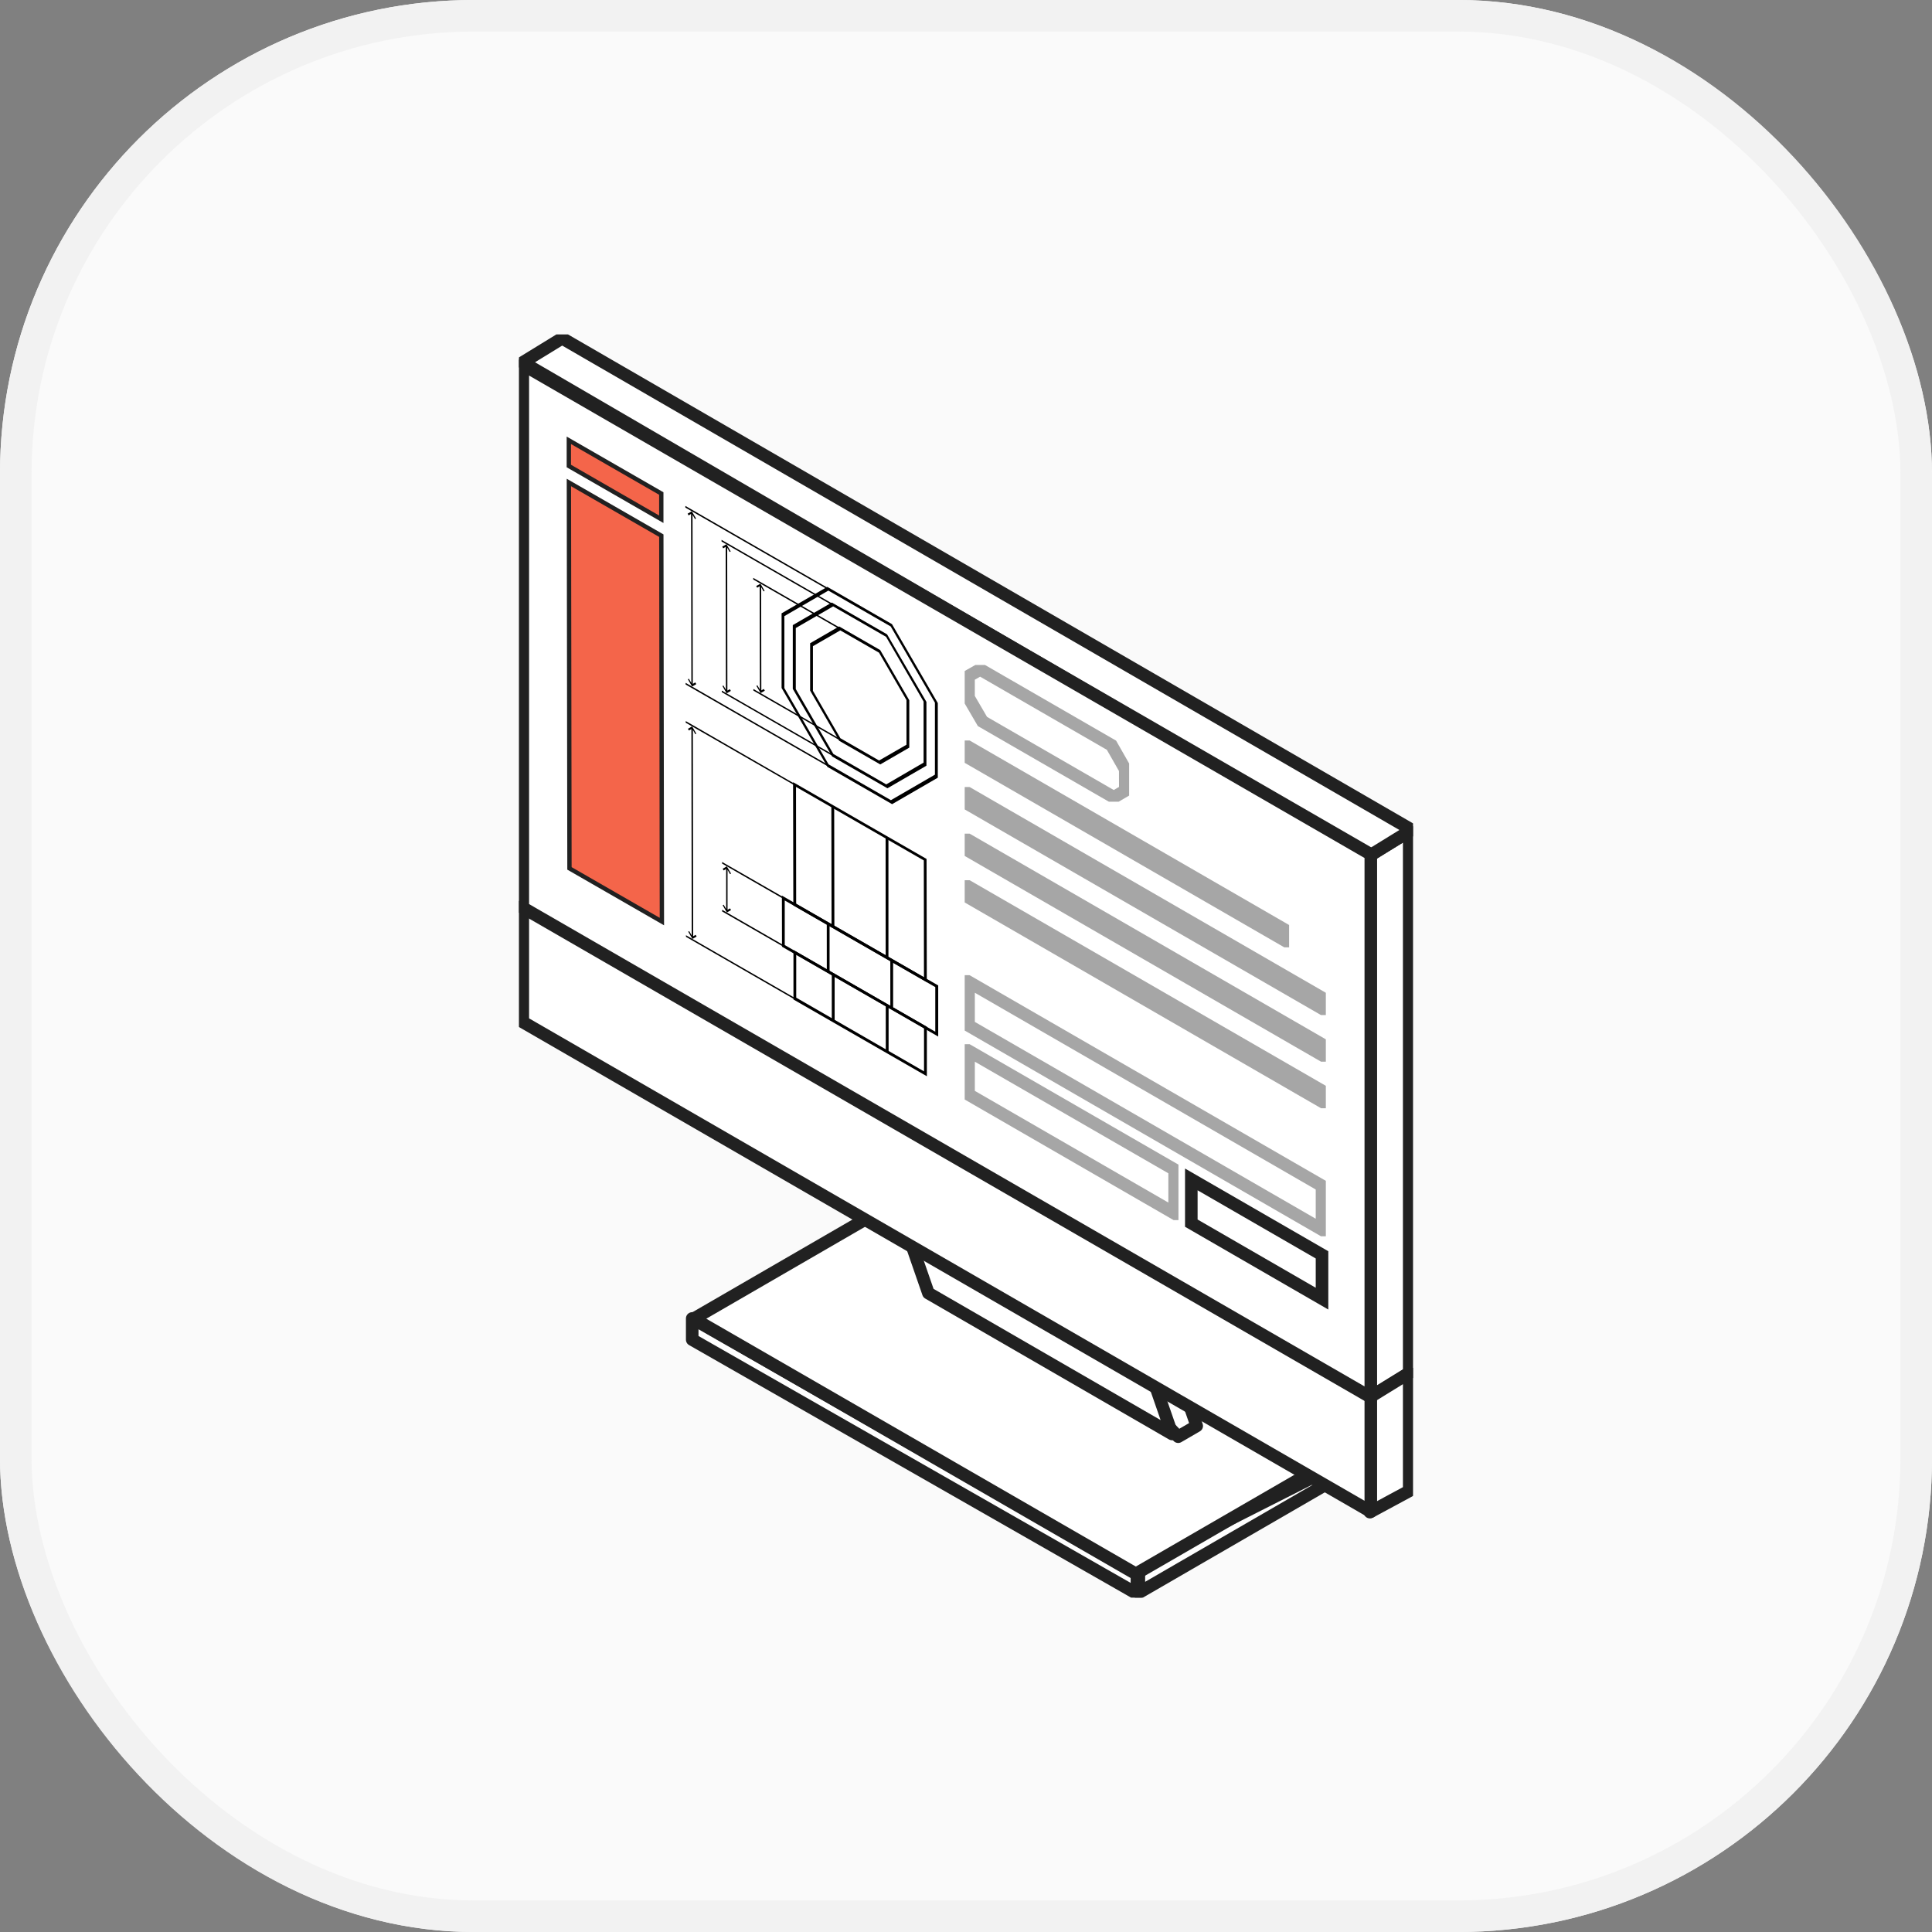 <svg xmlns="http://www.w3.org/2000/svg" xmlns:xlink="http://www.w3.org/1999/xlink" width="61.18" height="61.18" viewBox="0 0 61.18 61.18"><rect x="0" y="0" width="61.18" height="61.18" fill="#808080" stroke="none"/><defs><clipPath id="a"><rect width="28.313" height="40.001" fill="none"></rect></clipPath><clipPath id="i"><rect width="5.208" height="4.331" fill="none"></rect></clipPath><clipPath id="j"><rect width="5.207" height="4.33" fill="none"></rect></clipPath><clipPath id="k"><rect width="10.274" height="6.55" fill="none"></rect></clipPath><clipPath id="l"><rect width="10.273" height="6.55" fill="none"></rect></clipPath><clipPath id="m"><rect width="11.436" height="7.221" fill="none"></rect></clipPath><clipPath id="n"><rect width="11.437" height="7.221" fill="none"></rect></clipPath><clipPath id="s"><rect width="11.436" height="8.267" fill="none"></rect></clipPath><clipPath id="t"><rect width="11.437" height="8.267" fill="none"></rect></clipPath><clipPath id="u"><rect width="6.769" height="5.571" fill="none"></rect></clipPath></defs><g transform="translate(-1231 -4148.606)"><g transform="translate(1231 4148.606)" fill="#fafafa" stroke="#f2f2f2" stroke-width="1"><rect width="61.18" height="61.18" rx="15" stroke="none"></rect><rect x="0.5" y="0.5" width="60.18" height="60.18" rx="14.5" fill="none"></rect></g><g transform="translate(1247.433 4159.196)"><g clip-path="url(#a)"><path d="M10.635,61.079l14.083,8.046v-.671L10.635,60.408Z" transform="translate(-5.149 -29.247)" fill="#fff"></path><g transform="translate(0 0)"><g clip-path="url(#a)"><path d="M10.636,61.079v-.671l14.083,8.047v.67Z" transform="translate(-5.149 -29.247)" fill="none" stroke="#212121" stroke-linejoin="round" stroke-width="0.398"></path></g></g><path d="M38.056,72.792v.865l5.838-3.379v-.442Z" transform="translate(-18.425 -33.812)" fill="#fff"></path><g transform="translate(0 0)"><g clip-path="url(#a)"><path d="M43.894,70.279l-5.838,3.379v-.865l5.838-2.955Z" transform="translate(-18.425 -33.812)" fill="none" stroke="#212121" stroke-linejoin="round" stroke-width="0.398"></path></g></g><path d="M30.571,61.951l-5.838,3.378-14-8.078,5.84-3.381Z" transform="translate(-5.198 -26.082)" fill="#fff"></path><path d="M30.571,61.951l-5.838,3.378-14-8.078,5.84-3.381Z" transform="translate(-5.198 -26.082)" fill="none" stroke="#212121" stroke-linejoin="round" stroke-width="0.398"></path><path d="M52.237,31.274V48.422l1.246-.767V30.508Z" transform="translate(-25.291 -14.771)" fill="#fff"></path><g transform="translate(0 0)"><g clip-path="url(#a)"><path d="M53.483,47.656l-1.245.767V31.274l1.245-.767Z" transform="translate(-25.291 -14.77)" fill="none" stroke="#212121" stroke-linejoin="round" stroke-width="0.398"></path></g></g><path d="M52.237,64.518v3.641l1.246-.671V63.751Z" transform="translate(-25.291 -30.866)" fill="#fff"></path><g transform="translate(0 0)"><g clip-path="url(#a)"><path d="M53.483,67.488V63.752l-1.245.767v3.641Z" transform="translate(-25.291 -30.866)" fill="none" stroke="#212121" stroke-linejoin="round" stroke-width="0.398"></path></g></g><path d="M.236,1,27.059,16.617l1.247-.767v-.094L1.479.235Z" transform="translate(-0.114 -0.114)" fill="#fff"></path><g transform="translate(0 0)"><g clip-path="url(#a)"><path d="M1.482.236,28.306,15.756v.094l-1.247.768L.237,1Z" transform="translate(-0.115 -0.114)" fill="none" stroke="#212121" stroke-linejoin="round" stroke-width="0.398"></path></g></g><path d="M31.806,57.359l-.587.341L21.363,47.409l.563-.329,7.892,4.557Z" transform="translate(-10.343 -22.795)" fill="#fff"></path><path d="M31.806,57.359l-.587.341L21.363,47.409l.563-.329,7.892,4.557Z" transform="translate(-10.343 -22.795)" fill="none" stroke="#212121" stroke-linejoin="round" stroke-width="0.398"></path><path d="M29.119,52.542,31.047,58.1,23.33,53.64l-1.925-5.554Z" transform="translate(-10.364 -23.281)" fill="#fff"></path><path d="M29.119,52.542,31.047,58.1,23.33,53.64l-1.925-5.554Z" transform="translate(-10.364 -23.281)" fill="none" stroke="#212121" stroke-linejoin="round" stroke-width="0.398"></path><path d="M.236,38.762,27.09,54.268V50.593L.236,35.09Z" transform="translate(-0.114 -16.989)" fill="#fff"></path><g transform="translate(0 0)"><g clip-path="url(#a)"><path d="M27.091,54.268.237,38.762V35.09l26.854,15.5Z" transform="translate(-0.115 -16.989)" fill="none" stroke="#212121" stroke-linejoin="round" stroke-width="0.398"></path></g></g><path d="M.236,19.053l26.855,15.5V17.365L.236,1.857Z" transform="translate(-0.114 -0.899)" fill="#fff"></path><g transform="translate(0 0)"><g clip-path="url(#a)"><path d="M27.091,34.556.237,19.053V1.857L27.091,17.364Z" transform="translate(-0.115 -0.899)" fill="none" stroke="#212121" stroke-linejoin="round" stroke-width="0.398"></path><g transform="translate(14.116 10.467)" opacity="0.4"><g clip-path="url(#i)"><g transform="translate(0 0)"><g clip-path="url(#j)"><path d="M32.564,24.4l-.366.213-4.158-2.4-.441-.756v-.683l.369-.209,4.158,2.4.436.764Z" transform="translate(-27.478 -20.423)" fill="none" stroke="#212121" stroke-width="0.398"></path></g></g></g></g><g transform="translate(14.116 12.859)" opacity="0.4"><g clip-path="url(#k)"><g transform="translate(0 0)"><g clip-path="url(#l)"><path d="M37.63,31.465,27.6,25.674v-.338L37.63,31.129Z" transform="translate(-27.478 -25.126)" fill="none" stroke="#212121" stroke-width="0.398"></path></g></g></g></g><g transform="translate(14.116 14.332)" opacity="0.4"><g clip-path="url(#m)"><g transform="translate(0 0)"><g clip-path="url(#n)"><path d="M38.793,34.992,27.6,28.532v-.34l11.193,6.465Z" transform="translate(-27.478 -27.981)" fill="none" stroke="#212121" stroke-width="0.398"></path></g></g></g></g><g transform="translate(14.116 15.808)" opacity="0.4"><g clip-path="url(#m)"><g transform="translate(0 0)"><g clip-path="url(#n)"><path d="M27.6,31.053l11.193,6.463v.336L27.6,31.39Z" transform="translate(-27.478 -30.842)" fill="none" stroke="#212121" stroke-width="0.398"></path></g></g></g></g><g transform="translate(14.116 17.283)" opacity="0.4"><g clip-path="url(#m)"><g transform="translate(0 0)"><g clip-path="url(#n)"><path d="M27.6,33.912l11.193,6.461v.338L27.6,34.248Z" transform="translate(-27.478 -33.702)" fill="none" stroke="#212121" stroke-width="0.398"></path></g></g></g></g><g transform="translate(14.116 20.291)" opacity="0.4"><g clip-path="url(#s)"><g transform="translate(0 0)"><g clip-path="url(#t)"><path d="M27.6,39.744l11.193,6.461V47.59L27.6,41.127Z" transform="translate(-27.478 -39.533)" fill="none" stroke="#212121" stroke-width="0.398"></path></g></g></g></g><g transform="translate(14.116 22.476)" opacity="0.4"><g clip-path="url(#u)"><g transform="translate(0 0)"><g clip-path="url(#u)"><path d="M34.126,49.128,27.6,45.361V43.978l6.526,3.764Z" transform="translate(-27.478 -43.768)" fill="none" stroke="#212121" stroke-width="0.398"></path></g></g></g></g></g></g><path d="M45.415,55.648l-4.139-2.391V51.872l4.139,2.389Z" transform="translate(-19.984 -25.114)" fill="none" stroke="#212121" stroke-width="0.398"></path><path d="M12.438,12.664l3.512,2.021v-.051l-3.512-2.021Z" transform="translate(-6.022 -6.107)"></path><path d="M10.217,10.58l4.508,2.594v-.052l-4.508-2.594Z" transform="translate(-4.947 -5.097)"></path><path d="M10.234,21.442l4.508,2.594v-.052L10.234,21.39Z" transform="translate(-4.955 -10.356)"></path><path d="M14.382,14.995l2.736,1.574v-.052l-2.736-1.573Z" transform="translate(-6.963 -7.235)"></path><path d="M14.392,21.818l2.736,1.574v-.051l-2.736-1.574Z" transform="translate(-6.968 -10.539)"></path><path d="M12.453,21.915l3.512,2.021v-.051l-3.512-2.02Z" transform="translate(-6.029 -10.586)"></path><path d="M12.479,12.956l.031.054.079-.046.007,4.525-.079-.136-.031.018.133.23.133-.077-.031-.054-.078.045-.006-4.525.079.136.031-.018-.133-.229Z" transform="translate(-6.042 -6.236)"></path><path d="M10.356,10.931l.031.055.078-.046.009,5.354-.079-.136-.031.018.133.23.133-.077-.031-.054-.08.046-.008-5.355.079.137.032-.019-.134-.229Z" transform="translate(-5.014 -5.255)"></path><path d="M14.565,15.373l.031.054.079-.046.007,3.272-.079-.136-.031.019.133.228.133-.076-.031-.054-.079.045-.006-3.271.079.136.031-.018L14.7,15.3Z" transform="translate(-7.052 -7.406)"></path><path d="M18.061,21.334l1.751,1.007,1.235-.715,0-2.02L19.8,17.466l-1.75-1.007-1.235.715,0,2.019Zm1.713.884L18.1,21.254,16.91,19.2l0-1.934,1.183-.685,1.676.964,1.188,2.05,0,1.934Z" transform="translate(-8.143 -7.969)"></path><path d="M17.571,21.193l2.048,1.18,1.447-.838,0-2.363-1.451-2.5-2.049-1.18-1.447.838,0,2.363Zm2.012,1.055-1.976-1.136-1.4-2.415,0-2.278L17.6,15.61l1.975,1.136,1.4,2.414,0,2.279-1.394.808Z" transform="translate(-7.802 -7.498)"></path><path d="M18.793,21.547l1.3.748.919-.532,0-1.5-.922-1.59-1.3-.748-.918.532,0,1.5.921,1.59Zm1.263.624-1.226-.706-.869-1.5,0-1.415.866-.5,1.227.706.869,1.5,0,1.415Z" transform="translate(-8.651 -8.678)"></path><path d="M12.473,35.373l1.941,1.117v-.052l-1.941-1.117Z" transform="translate(-6.039 -17.101)"></path><path d="M12.47,32.436l1.941,1.117V33.5L12.47,32.386Z" transform="translate(-6.037 -15.68)"></path><path d="M12.508,32.73l.031.054.079-.046,0,1.267-.079-.136-.031.018.132.228.132-.076-.031-.054-.079.045V32.765l.079.136.032-.018-.134-.229Z" transform="translate(-6.056 -15.81)"></path><path d="M10.237,23.788l3.446,1.982V25.72L10.24,23.738Z" transform="translate(-4.957 -11.493)"></path><path d="M10.257,36.934,13.7,38.917v-.051l-3.446-1.984Z" transform="translate(-4.966 -17.857)"></path><path d="M10.376,24.138l.031.055.078-.046.01,6.535-.079-.136-.031.018.133.23.133-.077-.031-.054-.079.046-.009-6.535.078.136.031-.018-.133-.23Z" transform="translate(-5.024 -11.65)"></path><path d="M16.836,31.384l4.227,2.43-.008-3.9-4.227-2.431Zm4.137,2.277-4.047-2.329-.005-3.7,4.047,2.329Z" transform="translate(-8.147 -13.304)"></path><path d="M22.507,34.645l.088.052,0-3.8-.09-.052Z" transform="translate(-10.894 -14.933)"></path><path d="M19.186,32.732l.089.051-.006-3.8-.09-.052Z" transform="translate(-9.286 -14.006)"></path><path d="M16.851,39.357l4.226,2.431,0-1.567-4.225-2.43,0,1.565Zm4.136,2.277L16.94,39.3l0-1.362,4.047,2.329Z" transform="translate(-8.159 -18.297)"></path><path d="M22.518,42.614l.089.052,0-1.465-.09-.051Z" transform="translate(-10.901 -19.923)"></path><path d="M19.2,40.7l.09.052,0-1.464-.09-.052Z" transform="translate(-9.293 -18.998)"></path><path d="M16.146,36.068l4.947,2.845,0-1.618L16.143,34.45ZM21,38.76l-4.767-2.744,0-1.412L21,37.347Z" transform="translate(-7.816 -16.679)"></path><path d="M22.8,39.894l.088.052,0-1.516-.089-.052Z" transform="translate(-11.039 -18.582)"></path><path d="M18.9,37.651l.088.052,0-1.516-.089-.051Z" transform="translate(-9.151 -17.495)"></path><path d="M3.063,6.5v.814L5.991,9V8.185Z" transform="translate(-1.483 -3.147)" fill="#f4654a"></path><path d="M3.063,6.5v.814L5.991,9V8.185Z" transform="translate(-1.483 -3.147)" fill="none" stroke="#212121" stroke-width="0.137"></path><path d="M3.067,9.09,3.085,21.31l2.927,1.684-.018-12.22Z" transform="translate(-1.485 -4.401)" fill="#f4654a"></path><path d="M3.067,9.09,3.085,21.31l2.927,1.684-.018-12.22Z" transform="translate(-1.485 -4.401)" fill="none" stroke="#212121" stroke-width="0.137"></path></g></g></g></svg>